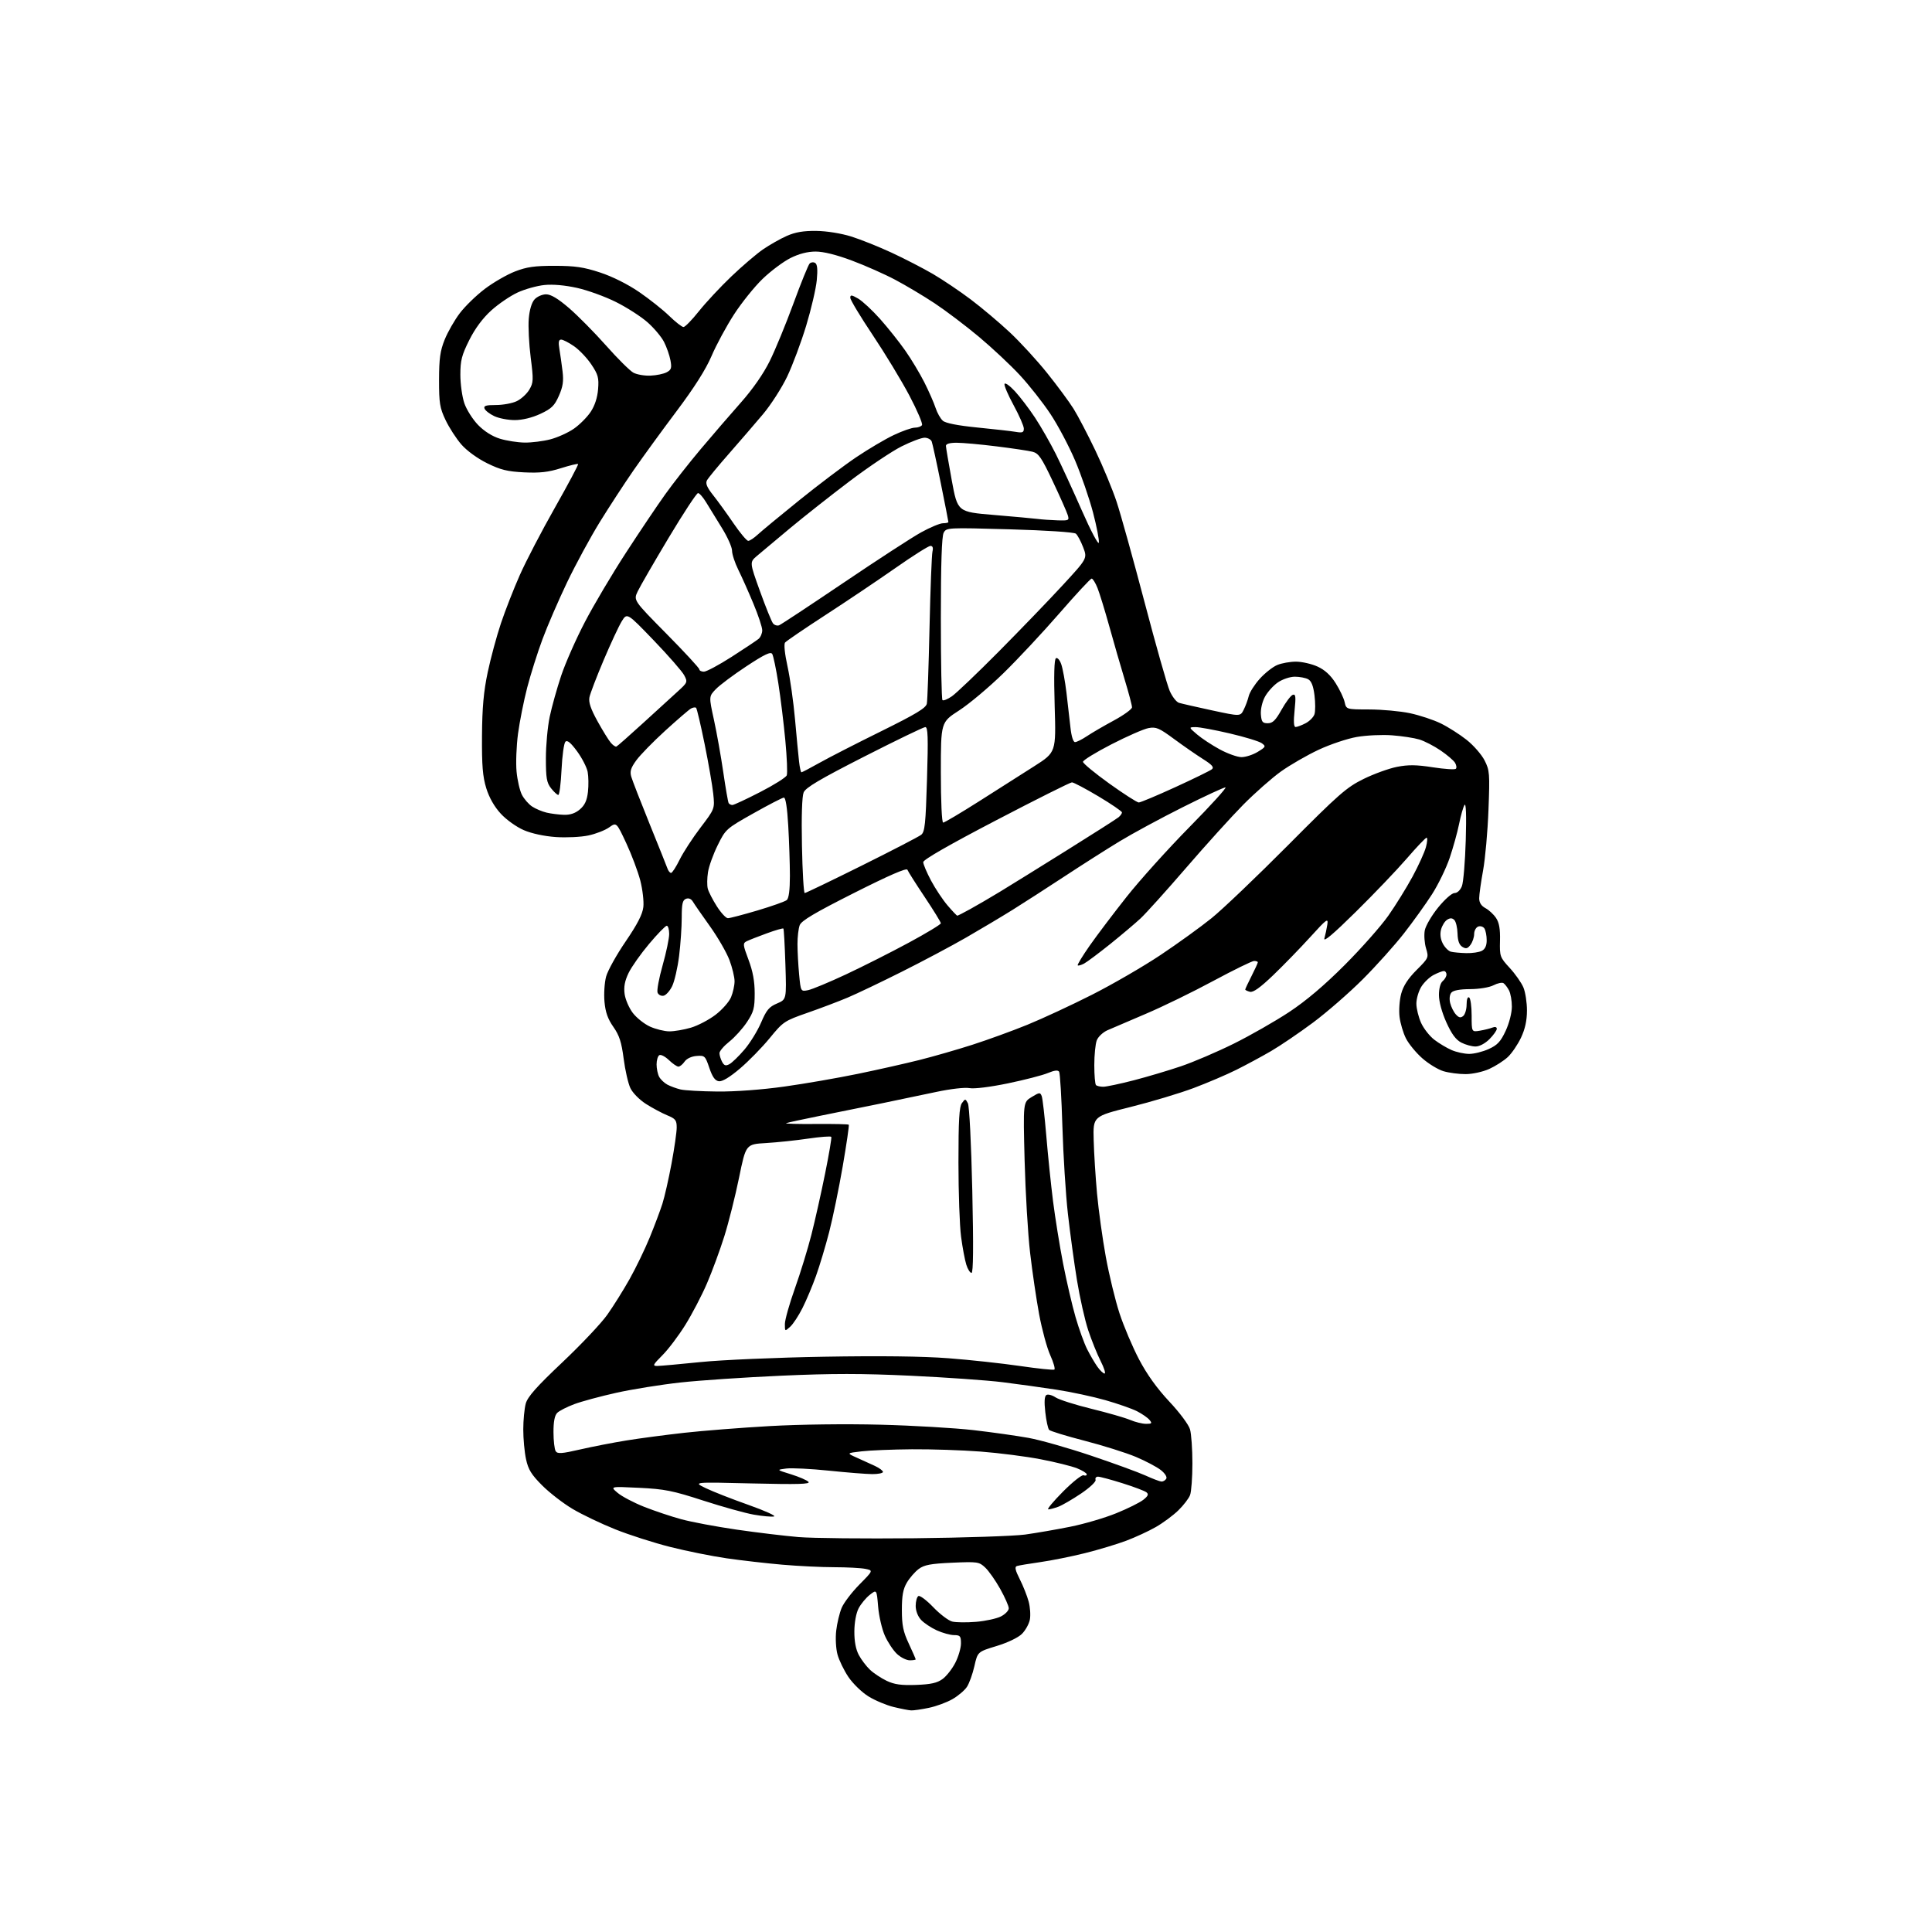 <?xml version="1.0" encoding="UTF-8" standalone="no"?>
<svg 
  version="1.1" 
  xmlns="http://www.w3.org/2000/svg" 
  xmlns:xlink="http://www.w3.org/1999/xlink" 
  xmlns:svg="http://www.w3.org/2000/svg"
  xmlns:rdf="http://www.w3.org/1999/02/22-rdf-syntax-ns#"
  xmlns:cc="http://creativecommons.org/ns#"
  xmlns:dc="http://purl.org/dc/elements/1.1/"
  viewBox="0 0 768 768"
  width="768"
  height="768"
>
<style>svg {background-color: white; }</style>"
<path stroke="none" fill="black" fill-rule="evenodd" d="M362.20,679.91C361.27,679.87 358.14,679.26 355.25,678.56C352.36,677.86 347.86,675.97 345.25,674.36C342.63,672.75 339.05,669.28 337.26,666.63C335.48,663.98 333.52,659.94 332.91,657.66C332.28,655.34 332.06,651.14 332.41,648.18C332.75,645.25 333.72,641.20 334.56,639.18C335.40,637.15 338.58,632.98 341.62,629.89C347.16,624.28 347.16,624.28 343.95,623.64C342.19,623.29 336.64,623.00 331.62,622.99C326.61,622.99 317.32,622.54 311.00,621.99C304.68,621.44 294.70,620.30 288.84,619.45C282.97,618.60 272.88,616.57 266.40,614.93C259.93,613.30 250.10,610.15 244.57,607.93C239.03,605.72 231.44,602.09 227.69,599.87C223.95,597.66 218.48,593.44 215.54,590.50C211.22,586.17 209.99,584.18 209.10,580.03C208.49,577.21 208.00,571.89 208.01,568.20C208.01,564.52 208.46,559.89 209.00,557.92C209.76,555.22 213.29,551.24 223.52,541.57C230.96,534.54 239.00,526.03 241.39,522.65C243.79,519.27 247.77,512.90 250.25,508.50C252.72,504.10 256.32,496.68 258.24,492.00C260.16,487.32 262.44,481.25 263.32,478.50C264.19,475.75 265.83,468.55 266.95,462.50C268.08,456.45 269.00,450.01 269.00,448.20C269.00,445.32 268.52,444.70 265.25,443.36C263.19,442.51 259.40,440.49 256.84,438.87C254.19,437.18 251.50,434.46 250.58,432.53C249.70,430.67 248.50,425.40 247.91,420.83C247.06,414.25 246.20,411.60 243.82,408.20C241.61,405.05 240.66,402.37 240.29,398.20C240.01,395.06 240.30,390.57 240.94,388.20C241.58,385.84 245.07,379.56 248.70,374.25C253.40,367.36 255.42,363.43 255.74,360.54C255.99,358.32 255.44,353.57 254.52,350.00C253.59,346.43 251.08,339.75 248.94,335.16C245.05,326.83 245.05,326.83 242.14,328.90C240.54,330.04 236.83,331.49 233.90,332.11C230.97,332.74 225.15,333.02 220.97,332.74C216.37,332.42 211.33,331.34 208.21,329.99C205.34,328.76 201.28,325.86 199.07,323.46C196.51,320.69 194.46,317.08 193.30,313.33C191.88,308.73 191.52,304.34 191.60,292.50C191.68,281.27 192.25,274.93 193.87,267.25C195.06,261.61 197.43,252.85 199.13,247.77C200.83,242.69 204.21,234.06 206.64,228.58C209.06,223.11 215.35,211.03 220.62,201.74C225.88,192.45 230.01,184.68 229.80,184.47C229.59,184.25 226.51,185.00 222.96,186.12C217.99,187.69 214.62,188.07 208.35,187.77C201.68,187.44 199.00,186.78 193.64,184.14C189.80,182.25 185.57,179.17 183.42,176.71C181.40,174.39 178.57,170.03 177.13,167.00C174.82,162.14 174.52,160.28 174.53,151.00C174.55,142.50 174.97,139.45 176.77,135.00C177.99,131.97 180.69,127.25 182.78,124.50C184.86,121.75 189.33,117.41 192.71,114.85C196.09,112.29 201.47,109.18 204.68,107.93C209.36,106.11 212.47,105.66 220.50,105.67C228.59,105.68 232.04,106.18 238.54,108.32C243.42,109.92 249.50,112.96 254.04,116.06C258.14,118.87 263.54,123.15 266.03,125.58C268.53,128.01 271.08,130.00 271.70,130.00C272.32,130.00 275.08,127.17 277.83,123.71C280.59,120.25 286.38,114.04 290.70,109.91C295.02,105.78 300.70,100.93 303.31,99.13C305.93,97.33 310.18,94.92 312.76,93.78C316.16,92.28 319.39,91.73 324.48,91.79C328.58,91.84 334.32,92.76 338.30,93.99C342.04,95.16 349.30,98.06 354.43,100.44C359.57,102.83 366.96,106.64 370.87,108.92C374.78,111.21 381.53,115.75 385.88,119.03C390.22,122.30 397.17,128.15 401.32,132.03C405.47,135.90 412.19,143.22 416.25,148.28C420.32,153.35 425.04,159.75 426.76,162.50C428.48,165.25 432.36,172.68 435.39,179.00C438.42,185.32 442.24,194.55 443.88,199.50C445.52,204.45 450.52,222.45 455.01,239.50C459.49,256.55 463.98,272.37 464.98,274.65C465.98,276.93 467.63,279.06 468.65,279.38C469.67,279.69 475.57,281.04 481.78,282.38C493.05,284.80 493.05,284.80 494.38,282.15C495.12,280.69 496.02,278.25 496.39,276.72C496.75,275.20 498.73,272.09 500.78,269.82C502.82,267.55 505.95,265.09 507.72,264.35C509.49,263.61 512.86,263.01 515.22,263.02C517.57,263.03 521.41,263.91 523.74,264.97C526.62,266.28 528.92,268.38 530.93,271.55C532.56,274.12 534.17,277.52 534.52,279.11C535.16,282.00 535.16,282.00 544.33,282.02C549.37,282.03 556.64,282.70 560.48,283.51C564.32,284.33 569.84,286.15 572.74,287.57C575.64,288.99 580.26,291.93 582.99,294.09C585.73,296.25 588.94,299.93 590.13,302.25C592.15,306.21 592.25,307.43 591.69,321.99C591.37,330.52 590.40,341.32 589.55,346.00C588.70,350.68 588.00,355.66 588.00,357.08C588.00,358.81 588.82,360.10 590.49,361.00C591.86,361.73 593.76,363.49 594.71,364.92C595.95,366.78 596.39,369.31 596.27,373.95C596.12,380.18 596.25,380.55 600.13,384.76C602.34,387.16 604.79,390.65 605.58,392.53C606.36,394.40 607.00,398.54 606.99,401.72C606.98,405.70 606.25,409.05 604.62,412.50C603.32,415.25 600.96,418.71 599.38,420.19C597.79,421.67 594.48,423.80 592.00,424.92C589.49,426.06 585.35,426.97 582.62,426.98C579.93,426.99 575.97,426.47 573.81,425.82C571.65,425.18 567.86,422.87 565.40,420.70C562.93,418.53 560.01,414.98 558.90,412.81C557.80,410.64 556.64,406.76 556.34,404.18C556.03,401.61 556.33,397.48 557.00,395.00C557.84,391.90 559.72,388.99 563.10,385.61C567.93,380.78 567.98,380.67 566.87,376.96C566.25,374.89 566.03,371.69 566.37,369.85C566.72,368.01 569.11,363.91 571.68,360.75C574.32,357.50 577.15,355.00 578.20,355.00C579.29,355.00 580.49,353.87 581.13,352.25C581.72,350.74 582.41,342.52 582.66,334.00C582.95,324.03 582.77,319.03 582.16,320.00C581.64,320.82 580.68,324.20 580.02,327.50C579.36,330.80 577.67,336.88 576.28,341.00C574.88,345.12 571.71,351.65 569.24,355.50C566.77,359.35 561.77,366.32 558.12,371.00C554.48,375.67 547.11,383.89 541.73,389.27C536.36,394.64 527.45,402.40 521.93,406.51C516.40,410.62 508.88,415.73 505.19,417.87C501.51,420.01 495.35,423.33 491.50,425.25C487.65,427.18 480.00,430.44 474.50,432.51C469.00,434.58 457.75,437.96 449.50,440.02C434.50,443.77 434.50,443.77 434.75,453.13C434.88,458.29 435.49,467.90 436.09,474.50C436.70,481.10 438.26,492.39 439.57,499.58C440.88,506.78 443.33,516.88 445.01,522.03C446.69,527.17 450.19,535.42 452.78,540.36C455.94,546.37 459.92,551.91 464.80,557.12C468.92,561.50 472.52,566.34 473.05,568.19C473.57,570.00 474.00,576.07 474.00,581.68C474.00,587.28 473.58,592.97 473.07,594.32C472.56,595.67 470.45,598.41 468.38,600.42C466.31,602.43 462.30,605.40 459.46,607.02C456.62,608.65 451.33,611.09 447.72,612.45C444.10,613.82 436.72,616.04 431.32,617.39C425.92,618.74 417.90,620.35 413.50,620.97C409.10,621.59 404.93,622.29 404.22,622.53C403.28,622.85 403.58,624.20 405.37,627.75C406.71,630.38 408.29,634.38 408.90,636.63C409.51,638.89 409.72,642.13 409.38,643.85C409.04,645.57 407.62,648.11 406.23,649.50C404.74,650.98 400.57,652.98 396.16,654.32C388.63,656.61 388.63,656.61 387.34,662.31C386.63,665.44 385.30,669.14 384.38,670.54C383.47,671.94 380.87,674.14 378.61,675.44C376.35,676.74 372.12,678.30 369.20,678.90C366.29,679.51 363.14,679.96 362.20,679.91zM364.18,669.78C370.04,669.56 372.54,669.00 374.68,667.44C376.23,666.31 378.51,663.40 379.75,660.98C380.99,658.56 382.00,655.10 382.00,653.29C382.00,650.37 381.69,650.00 379.25,649.98C377.74,649.97 374.65,649.12 372.39,648.09C370.14,647.07 367.32,645.19 366.14,643.93C364.86,642.55 364.00,640.31 364.00,638.37C364.00,636.58 364.48,634.82 365.06,634.46C365.64,634.10 368.30,636.08 370.96,638.86C373.62,641.64 377.02,644.22 378.51,644.59C380.00,644.97 384.29,645.01 388.03,644.70C391.78,644.39 396.23,643.41 397.92,642.54C399.62,641.66 401.00,640.22 401.00,639.32C401.00,638.42 399.46,634.95 397.59,631.60C395.71,628.24 393.03,624.43 391.63,623.12C389.21,620.84 388.60,620.76 378.50,621.20C369.93,621.59 367.40,622.06 365.21,623.69C363.72,624.80 361.60,627.24 360.50,629.10C358.98,631.69 358.50,634.29 358.51,640.00C358.51,646.08 359.03,648.62 361.26,653.37C362.77,656.60 364.00,659.41 364.00,659.62C364.00,659.83 362.94,660.00 361.65,660.00C360.35,660.00 358.07,658.87 356.59,657.49C355.10,656.11 352.93,652.85 351.76,650.24C350.59,647.63 349.38,642.42 349.07,638.65C348.50,631.81 348.50,631.81 345.73,633.99C344.21,635.19 342.22,637.60 341.31,639.34C340.33,641.21 339.64,644.95 339.62,648.50C339.59,652.44 340.20,655.66 341.39,657.89C342.38,659.75 344.39,662.40 345.85,663.77C347.31,665.15 350.30,667.12 352.50,668.17C355.57,669.62 358.28,669.99 364.18,669.78zM363.50,611.48C383.30,611.27 403.10,610.61 407.50,610.01C411.90,609.40 420.00,608.00 425.50,606.89C431.00,605.79 439.19,603.38 443.71,601.54C448.23,599.71 453.06,597.31 454.45,596.22C456.38,594.70 456.69,593.99 455.74,593.22C455.06,592.67 450.76,591.04 446.20,589.61C441.63,588.17 437.26,587.00 436.48,587.00C435.70,587.00 435.27,587.56 435.51,588.25C435.77,588.95 433.22,591.35 429.73,593.71C426.30,596.02 422.23,598.38 420.68,598.96C419.14,599.53 417.35,600.00 416.71,600.00C416.07,600.00 418.69,596.84 422.52,592.98C426.34,589.13 430.04,586.19 430.74,586.45C431.43,586.72 432.00,586.55 432.00,586.08C432.00,585.60 430.26,584.52 428.14,583.67C426.01,582.82 419.50,581.20 413.66,580.08C407.83,578.95 397.08,577.58 389.78,577.02C382.48,576.46 370.20,576.05 362.50,576.11C354.80,576.17 345.80,576.54 342.50,576.93C336.50,577.63 336.50,577.63 340.50,579.41C342.70,580.39 345.96,581.87 347.75,582.71C349.54,583.54 351.00,584.63 351.00,585.11C351.00,585.60 349.09,585.99 346.75,585.98C344.41,585.97 336.65,585.35 329.50,584.61C322.35,583.87 314.73,583.49 312.56,583.76C308.62,584.26 308.62,584.26 314.44,586.06C317.65,587.06 320.77,588.40 321.38,589.06C322.25,589.98 317.18,590.12 299.00,589.69C275.50,589.12 275.50,589.12 280.50,591.54C283.25,592.88 290.90,595.88 297.50,598.21C304.10,600.55 308.68,602.62 307.67,602.82C306.66,603.02 303.06,602.69 299.67,602.10C296.28,601.51 287.23,598.99 279.57,596.51C267.38,592.55 264.18,591.92 254.07,591.43C242.50,590.87 242.50,590.87 245.50,593.42C247.15,594.83 251.88,597.32 256.00,598.96C260.12,600.59 266.79,602.83 270.82,603.92C274.85,605.02 284.72,606.87 292.76,608.04C300.80,609.21 311.90,610.54 317.44,611.01C322.97,611.47 343.70,611.68 363.50,611.48zM461.69,588.94C462.35,588.97 463.21,588.48 463.60,587.83C464.02,587.15 463.14,585.72 461.47,584.39C459.89,583.14 455.41,580.77 451.49,579.12C447.57,577.48 438.42,574.60 431.14,572.72C423.86,570.84 417.52,568.90 417.05,568.40C416.59,567.91 415.89,564.74 415.52,561.36C415.05,557.20 415.19,555.00 415.96,554.53C416.58,554.14 418.23,554.57 419.62,555.49C421.01,556.40 427.41,558.44 433.83,560.01C440.25,561.58 447.17,563.57 449.22,564.43C451.26,565.30 454.13,566.00 455.59,566.00C457.89,566.00 458.07,565.79 456.94,564.43C456.22,563.56 453.99,562.02 451.99,560.99C449.98,559.97 444.33,557.99 439.42,556.59C434.51,555.19 425.77,553.31 420.00,552.43C414.23,551.54 404.55,550.20 398.50,549.44C392.45,548.69 376.09,547.54 362.14,546.88C342.67,545.96 330.72,545.96 310.64,546.86C296.26,547.50 278.20,548.71 270.50,549.56C262.80,550.40 251.33,552.25 245.01,553.65C238.69,555.06 231.15,557.09 228.26,558.18C225.37,559.26 222.32,560.82 221.50,561.64C220.49,562.66 220.00,565.15 220.02,569.32C220.02,572.72 220.42,576.11 220.89,576.86C221.61,577.99 223.25,577.88 230.63,576.18C235.51,575.06 243.78,573.45 249.00,572.61C254.22,571.76 264.57,570.39 272.00,569.56C279.43,568.73 294.73,567.53 306.00,566.89C318.05,566.21 336.19,565.98 350.00,566.34C362.93,566.67 379.57,567.65 387.00,568.50C394.43,569.36 404.28,570.75 408.90,571.59C413.53,572.43 424.70,575.61 433.73,578.65C442.77,581.69 452.49,585.24 455.33,586.53C458.17,587.83 461.04,588.91 461.69,588.94zM439.08,546.00C439.61,546.00 438.91,543.78 437.53,541.06C436.15,538.34 433.93,532.83 432.59,528.81C431.26,524.79 429.25,515.88 428.13,509.00C427.00,502.12 425.38,490.20 424.51,482.50C423.64,474.80 422.66,459.19 422.32,447.81C421.98,436.44 421.39,426.64 421.03,426.04C420.56,425.29 419.18,425.45 416.51,426.56C414.39,427.45 407.24,429.29 400.63,430.66C393.57,432.12 387.26,432.90 385.37,432.54C383.53,432.20 377.92,432.84 372.32,434.03C366.92,435.18 357.10,437.23 350.50,438.59C343.90,439.95 332.88,442.18 326.00,443.55C319.12,444.93 313.05,446.25 312.50,446.48C311.95,446.72 317.24,446.86 324.26,446.80C331.28,446.74 337.19,446.87 337.40,447.09C337.61,447.32 336.52,454.74 335.00,463.59C333.47,472.43 331.04,484.23 329.60,489.79C328.16,495.36 325.81,503.19 324.37,507.21C322.93,511.22 320.51,516.98 318.98,520.00C317.46,523.02 315.27,526.36 314.11,527.40C312.01,529.30 312.00,529.30 312.00,526.32C312.00,524.68 313.79,518.32 315.98,512.18C318.17,506.04 321.13,496.41 322.56,490.76C323.99,485.12 326.44,474.21 327.99,466.51C329.55,458.82 330.66,452.25 330.45,451.92C330.24,451.59 326.12,451.90 321.29,452.61C316.45,453.33 308.90,454.12 304.50,454.38C296.50,454.85 296.50,454.85 293.78,468.17C292.28,475.50 289.64,486.00 287.91,491.50C286.18,497.00 283.08,505.42 281.02,510.20C278.96,514.99 275.08,522.41 272.41,526.70C269.74,530.99 265.64,536.41 263.30,538.75C259.52,542.53 259.30,543.00 261.28,542.99C262.50,542.98 270.25,542.28 278.50,541.44C286.75,540.59 308.80,539.64 327.50,539.32C349.83,538.93 366.82,539.14 377.00,539.92C385.52,540.57 398.32,541.96 405.44,543.00C412.55,544.04 418.71,544.68 419.12,544.43C419.53,544.17 418.80,541.61 417.50,538.73C416.19,535.85 414.21,528.55 413.08,522.50C411.96,516.45 410.34,505.43 409.48,498.00C408.61,490.57 407.64,474.07 407.30,461.33C406.70,438.15 406.70,438.15 410.08,436.10C413.23,434.18 413.51,434.16 414.11,435.77C414.46,436.72 415.27,443.80 415.92,451.50C416.56,459.20 417.77,470.90 418.60,477.50C419.44,484.10 421.23,495.25 422.60,502.29C423.97,509.32 426.20,518.92 427.56,523.61C428.92,528.30 430.98,534.02 432.15,536.32C433.31,538.62 435.13,541.74 436.20,543.25C437.26,544.76 438.56,546.00 439.08,546.00zM386.19,506.00C385.62,506.00 384.69,504.54 384.13,502.75C383.56,500.96 382.62,495.98 382.05,491.68C381.47,487.38 381.00,474.07 381.00,462.12C381.00,445.31 381.31,439.96 382.37,438.51C383.70,436.69 383.76,436.69 384.75,438.57C385.33,439.67 386.08,454.54 386.50,473.25C387.00,495.68 386.90,506.00 386.19,506.00zM285.26,433.90C292.29,433.96 302.95,433.17 311.76,431.93C319.87,430.80 333.02,428.52 341.00,426.87C348.98,425.23 360.00,422.74 365.50,421.36C371.00,419.98 380.45,417.26 386.50,415.32C392.55,413.38 402.40,409.80 408.39,407.36C414.37,404.92 425.96,399.54 434.13,395.40C442.30,391.26 454.55,384.16 461.35,379.62C468.15,375.08 477.26,368.50 481.60,365.00C485.95,361.50 499.62,348.45 512.00,336.00C532.24,315.64 535.25,313.00 542.00,309.67C546.12,307.64 552.12,305.47 555.31,304.84C559.83,303.95 563.02,303.99 569.57,305.01C574.21,305.73 578.33,306.00 578.72,305.61C579.11,305.22 578.96,304.14 578.39,303.20C577.82,302.27 575.21,300.05 572.60,298.28C569.99,296.50 566.20,294.56 564.18,293.95C562.15,293.34 557.29,292.59 553.37,292.30C549.45,292.00 543.15,292.29 539.37,292.95C535.59,293.60 528.75,295.90 524.16,298.05C519.57,300.20 512.85,304.07 509.22,306.66C505.60,309.25 498.83,315.22 494.17,319.93C489.52,324.64 479.30,335.93 471.48,345.00C463.65,354.07 455.50,363.12 453.37,365.10C451.24,367.08 445.80,371.67 441.29,375.30C436.77,378.92 432.12,382.40 430.95,383.03C429.78,383.65 428.64,383.97 428.41,383.74C428.18,383.51 430.32,379.99 433.17,375.91C436.02,371.84 442.63,363.10 447.85,356.50C453.07,349.90 464.32,337.41 472.85,328.75C481.39,320.09 487.81,313.00 487.13,313.00C486.44,313.00 478.82,316.53 470.19,320.86C461.56,325.18 450.27,331.28 445.10,334.42C439.93,337.56 430.03,343.86 423.10,348.42C416.17,352.97 406.90,358.94 402.50,361.69C398.10,364.43 389.77,369.39 384.00,372.72C378.23,376.04 366.75,382.14 358.50,386.27C350.25,390.41 340.57,395.03 337.00,396.54C333.43,398.05 326.23,400.78 321.00,402.60C311.80,405.81 311.32,406.13 305.98,412.66C302.94,416.37 297.62,421.81 294.15,424.76C290.04,428.25 287.11,430.01 285.75,429.81C284.24,429.59 283.19,428.11 281.97,424.50C280.35,419.72 280.13,419.51 276.89,419.76C274.86,419.92 272.95,420.82 272.13,422.01C271.37,423.11 270.27,424.00 269.68,424.00C269.09,424.00 267.38,422.83 265.89,421.39C264.39,419.96 262.68,419.08 262.08,419.45C261.49,419.82 261.00,421.47 261.00,423.12C261.00,424.78 261.46,426.99 262.02,428.04C262.59,429.09 264.05,430.49 265.27,431.15C266.50,431.81 268.85,432.67 270.50,433.07C272.15,433.47 278.79,433.84 285.26,433.90zM438.56,432.00C439.78,432.00 445.22,430.85 450.64,429.45C456.06,428.05 464.55,425.52 469.50,423.84C474.45,422.16 483.87,418.13 490.43,414.88C496.98,411.63 506.88,405.98 512.43,402.32C519.23,397.82 526.41,391.74 534.56,383.58C541.19,376.94 548.98,368.12 551.88,364.00C554.78,359.88 559.10,352.90 561.49,348.50C563.87,344.10 566.28,338.81 566.83,336.75C567.39,334.69 567.50,333.00 567.10,333.00C566.69,333.00 563.15,336.71 559.24,341.25C555.32,345.79 546.18,355.35 538.93,362.50C529.90,371.41 525.98,374.71 526.47,373.00C526.86,371.62 527.39,369.15 527.64,367.50C528.05,364.80 527.37,365.30 520.84,372.50C516.84,376.90 510.23,383.70 506.15,387.62C500.92,392.63 498.17,394.59 496.86,394.25C495.84,393.99 495.00,393.58 495.00,393.35C495.00,393.12 496.12,390.71 497.50,388.00C498.88,385.29 500.00,382.83 500.00,382.53C500.00,382.24 499.34,382.00 498.52,382.00C497.71,382.00 490.40,385.58 482.27,389.95C474.15,394.33 462.10,400.20 455.50,403.00C448.90,405.80 442.03,408.75 440.23,409.54C438.43,410.34 436.51,412.15 435.98,413.56C435.44,414.97 435.00,419.40 435.00,423.40C435.00,427.40 435.30,430.97 435.67,431.33C436.03,431.70 437.33,432.00 438.56,432.00zM289.95,423.02C290.98,422.47 293.66,419.88 295.90,417.26C298.14,414.64 301.13,409.80 302.54,406.50C304.67,401.50 305.73,400.23 308.88,398.90C312.66,397.29 312.66,397.29 312.21,383.40C311.96,375.75 311.60,369.33 311.41,369.12C311.22,368.90 308.24,369.76 304.78,371.03C301.33,372.29 297.73,373.70 296.80,374.17C295.23,374.95 295.29,375.52 297.55,381.53C299.27,386.11 300.00,390.07 300.00,394.85C300.00,400.78 299.60,402.26 296.92,406.31C295.22,408.87 292.07,412.36 289.92,414.06C287.76,415.77 286.00,417.83 286.00,418.65C286.00,419.46 286.47,421.01 287.04,422.08C287.86,423.61 288.49,423.81 289.95,423.02zM584.00,418.94C585.92,418.95 589.43,418.08 591.78,417.01C595.25,415.44 596.52,414.07 598.52,409.79C599.93,406.76 600.98,402.65 600.99,400.18C601.00,397.81 600.48,394.89 599.85,393.68C599.22,392.48 598.23,391.20 597.66,390.82C597.09,390.45 595.31,390.82 593.71,391.65C592.05,392.51 588.08,393.17 584.43,393.19C580.28,393.21 577.66,393.70 576.92,394.60C576.25,395.41 576.06,397.11 576.47,398.74C576.85,400.26 577.86,402.29 578.73,403.25C579.92,404.57 580.63,404.72 581.65,403.87C582.39,403.26 583.00,401.21 583.00,399.32C583.00,397.28 583.41,396.13 584.00,396.50C584.55,396.84 585.00,400.08 585.00,403.69C585.00,410.26 585.00,410.26 588.25,409.72C590.04,409.42 592.29,408.86 593.25,408.48C594.32,408.05 595.00,408.25 595.00,408.97C595.00,409.62 593.68,411.47 592.08,413.08C590.33,414.82 588.10,416.00 586.53,416.00C585.08,416.00 582.54,415.30 580.88,414.44C578.72,413.32 577.03,411.02 574.93,406.35C573.16,402.40 572.00,398.11 572.00,395.53C572.00,392.94 572.59,390.75 573.50,390.00C574.33,389.32 575.00,388.14 575.00,387.38C575.00,386.62 574.53,386.00 573.95,386.00C573.37,386.00 571.55,386.70 569.91,387.55C568.26,388.40 566.03,390.54 564.96,392.30C563.89,394.06 563.02,397.07 563.03,399.00C563.04,400.93 563.89,404.35 564.91,406.62C565.94,408.88 568.31,411.90 570.19,413.33C572.06,414.76 575.14,416.60 577.04,417.42C578.94,418.25 582.08,418.93 584.00,418.94zM266.07,409.98C268.03,409.99 271.90,409.33 274.67,408.51C277.43,407.69 281.84,405.38 284.45,403.38C287.07,401.38 289.83,398.25 290.60,396.41C291.37,394.57 292.00,391.72 292.00,390.07C292.00,388.42 291.09,384.63 289.97,381.65C288.85,378.67 285.37,372.62 282.22,368.22C279.07,363.82 276.02,359.41 275.44,358.43C274.76,357.30 273.75,356.88 272.69,357.29C271.33,357.81 271.00,359.28 271.00,364.74C271.00,368.49 270.53,375.37 269.95,380.03C269.37,384.69 268.13,390.07 267.20,392.00C266.26,393.93 264.71,395.65 263.75,395.82C262.78,396.00 261.72,395.44 261.39,394.57C261.05,393.70 261.96,388.83 263.40,383.74C264.84,378.66 266.01,373.04 266.01,371.25C266.00,369.46 265.57,368.00 265.05,368.00C264.53,368.00 261.37,371.23 258.05,375.19C254.72,379.14 251.04,384.35 249.88,386.76C248.36,389.90 247.91,392.26 248.29,395.11C248.58,397.29 250.05,400.68 251.54,402.65C253.04,404.61 256.12,407.06 258.38,408.09C260.65,409.11 264.11,409.97 266.07,409.98zM321.24,393.60C322.85,393.28 329.64,390.45 336.33,387.32C343.03,384.18 354.24,378.52 361.25,374.73C368.26,370.95 374.00,367.47 374.00,367.02C374.00,366.56 371.11,361.86 367.58,356.58C364.05,351.30 360.96,346.42 360.71,345.74C360.41,344.91 353.36,347.98 339.53,354.95C323.90,362.83 318.58,365.98 317.90,367.77C317.40,369.07 317.00,372.46 317.01,375.32C317.01,378.17 317.31,383.58 317.66,387.34C318.31,394.19 318.31,394.19 321.24,393.60zM582.82,378.88C585.19,378.95 588.00,378.53 589.07,377.96C590.37,377.27 591.00,375.88 590.98,373.71C590.98,371.95 590.57,369.87 590.09,369.10C589.60,368.34 588.48,367.99 587.60,368.32C586.72,368.66 586.00,369.99 586.00,371.28C586.00,372.56 585.35,374.49 584.56,375.56C583.40,377.11 582.76,377.28 581.31,376.39C580.06,375.62 579.47,373.97 579.39,371.08C579.33,368.77 578.76,366.36 578.11,365.71C577.28,364.88 576.47,364.85 575.27,365.60C574.35,366.18 573.26,367.92 572.85,369.47C572.36,371.31 572.60,373.25 573.53,375.07C574.33,376.60 575.77,378.06 576.74,378.31C577.71,378.56 580.44,378.82 582.82,378.88zM289.35,365.00C290.11,365.00 295.41,363.61 301.12,361.92C306.83,360.22 312.06,358.37 312.75,357.79C313.57,357.11 314.00,353.82 314.00,348.13C313.99,343.38 313.70,334.44 313.34,328.25C312.93,321.09 312.30,317.02 311.60,317.06C310.99,317.09 305.55,319.90 299.50,323.31C288.66,329.41 288.45,329.59 285.29,336.00C283.52,339.57 281.78,344.41 281.43,346.74C281.07,349.07 281.03,351.99 281.35,353.24C281.66,354.48 283.28,357.64 284.94,360.25C286.60,362.86 288.58,365.00 289.35,365.00zM380.54,364.00C380.76,364.00 383.08,362.81 385.71,361.36C388.35,359.91 393.65,356.81 397.50,354.48C401.35,352.14 413.23,344.78 423.90,338.11C434.58,331.44 443.91,325.49 444.65,324.87C445.39,324.26 446.00,323.39 446.00,322.95C446.00,322.51 441.80,319.64 436.66,316.57C431.53,313.51 426.78,311.00 426.11,311.00C425.44,311.00 411.87,317.79 395.95,326.10C377.40,335.77 367.00,341.73 367.00,342.71C367.00,343.54 368.40,346.85 370.11,350.06C371.83,353.28 374.79,357.73 376.69,359.95C378.60,362.18 380.33,364.00 380.54,364.00zM319.89,355.00C320.29,355.00 330.49,350.09 342.56,344.09C354.63,338.09 365.26,332.58 366.19,331.84C367.64,330.69 367.97,327.56 368.50,309.75C369.01,292.97 368.87,289.01 367.81,289.03C367.09,289.05 356.15,294.34 343.50,300.78C325.82,309.79 320.27,313.08 319.46,315.00C318.81,316.56 318.55,324.56 318.79,336.25C318.99,346.56 319.49,355.00 319.89,355.00zM266.76,347.00C267.21,347.00 268.74,344.64 270.16,341.75C271.58,338.86 275.31,333.12 278.45,329.00C284.15,321.50 284.15,321.50 283.52,315.50C283.17,312.20 281.63,303.30 280.09,295.73C278.55,288.15 277.03,281.70 276.72,281.39C276.41,281.07 275.48,281.20 274.66,281.66C273.84,282.12 269.25,286.08 264.45,290.45C259.64,294.83 254.47,300.13 252.94,302.24C250.73,305.29 250.32,306.64 250.95,308.79C251.38,310.28 254.66,318.70 258.22,327.50C261.79,336.30 264.99,344.29 265.33,345.25C265.66,346.21 266.31,347.00 266.76,347.00zM374.92,327.00C375.43,327.00 381.84,323.20 389.17,318.55C396.50,313.90 406.39,307.61 411.15,304.57C419.80,299.04 419.80,299.04 419.25,280.67C418.89,268.38 419.06,262.08 419.76,261.65C420.34,261.29 421.28,262.36 421.87,264.07C422.46,265.76 423.39,270.82 423.93,275.32C424.47,279.82 425.19,286.09 425.53,289.25C425.90,292.70 426.62,295.00 427.34,295.00C428.00,295.00 430.10,293.95 432.02,292.67C433.93,291.38 438.76,288.57 442.74,286.42C446.73,284.26 449.99,281.90 449.99,281.16C450.00,280.42 448.69,275.47 447.08,270.16C445.47,264.85 442.72,255.32 440.97,249.00C439.21,242.68 437.10,235.81 436.28,233.75C435.46,231.69 434.41,230.00 433.94,230.00C433.48,230.00 427.74,236.19 421.17,243.75C414.60,251.31 404.57,262.06 398.87,267.62C393.16,273.19 385.24,279.85 381.25,282.42C374.00,287.10 374.00,287.10 374.00,307.05C374.00,318.59 374.39,327.00 374.92,327.00zM224.19,323.90C226.71,323.97 228.74,323.27 230.54,321.72C232.48,320.05 233.34,318.17 233.72,314.78C234.01,312.22 233.95,308.63 233.60,306.81C233.24,304.99 231.35,301.31 229.39,298.64C226.87,295.22 225.51,294.09 224.76,294.84C224.18,295.42 223.48,300.42 223.22,305.95C222.95,311.48 222.38,316.00 221.94,316.00C221.50,316.00 220.21,314.81 219.07,313.37C217.31,311.13 217.00,309.32 217.00,301.43C217.00,296.32 217.68,288.88 218.52,284.90C219.36,280.92 221.41,273.58 223.08,268.58C224.75,263.59 228.98,254.00 232.49,247.28C235.99,240.55 243.33,228.18 248.79,219.78C254.25,211.37 261.29,200.90 264.44,196.50C267.58,192.10 273.94,184.00 278.57,178.50C283.20,173.00 290.37,164.69 294.50,160.03C299.25,154.67 303.47,148.60 305.98,143.53C308.17,139.11 312.41,128.80 315.41,120.62C318.41,112.43 321.31,105.29 321.85,104.75C322.38,104.22 323.37,104.11 324.04,104.53C324.90,105.05 325.09,107.12 324.68,111.39C324.36,114.75 322.46,122.90 320.46,129.50C318.46,136.10 315.06,145.19 312.91,149.70C310.76,154.20 306.42,160.95 303.26,164.70C300.11,168.44 294.02,175.50 289.73,180.39C285.44,185.27 281.52,190.02 281.03,190.94C280.37,192.17 281.01,193.72 283.49,196.85C285.34,199.18 288.99,204.22 291.60,208.05C294.21,211.87 296.84,215.00 297.44,215.00C298.03,215.00 299.72,213.89 301.19,212.53C302.65,211.17 310.07,205.03 317.68,198.89C325.28,192.75 335.48,185.05 340.33,181.78C345.19,178.51 351.94,174.52 355.33,172.92C358.73,171.31 362.49,170.00 363.69,170.00C364.90,170.00 366.17,169.54 366.51,168.98C366.86,168.41 364.60,163.13 361.49,157.23C358.37,151.33 351.82,140.51 346.91,133.18C342.01,125.86 338.00,119.19 338.00,118.37C338.00,117.13 338.50,117.18 341.13,118.69C342.84,119.69 346.78,123.35 349.88,126.83C352.97,130.31 357.45,135.93 359.83,139.33C362.22,142.72 365.64,148.43 367.45,152.00C369.25,155.57 371.25,160.13 371.90,162.13C372.55,164.13 373.85,166.43 374.79,167.25C375.90,168.22 380.73,169.17 388.50,169.94C395.10,170.59 401.96,171.37 403.75,171.67C406.45,172.13 407.00,171.91 406.99,170.36C406.98,169.34 405.16,165.18 402.95,161.12C400.73,157.06 399.10,153.23 399.31,152.62C399.53,152.00 401.38,153.30 403.42,155.50C405.46,157.70 409.07,162.44 411.45,166.04C413.82,169.64 417.55,176.17 419.74,180.54C421.92,184.92 426.57,195.03 430.08,203.00C433.59,210.99 436.61,216.70 436.81,215.71C437.00,214.72 435.96,209.32 434.49,203.71C433.01,198.09 429.80,188.79 427.36,183.04C424.91,177.29 420.48,168.93 417.51,164.48C414.55,160.02 409.11,153.12 405.42,149.14C401.74,145.16 394.39,138.28 389.11,133.86C383.82,129.44 375.90,123.45 371.50,120.54C367.10,117.63 360.07,113.44 355.87,111.22C351.68,108.99 343.94,105.56 338.67,103.59C332.51,101.28 327.36,100.00 324.24,100.00C321.04,100.00 317.64,100.87 314.24,102.57C311.41,103.98 306.43,107.70 303.18,110.83C299.92,113.96 294.79,120.35 291.77,125.01C288.75,129.68 284.74,137.10 282.86,141.50C280.56,146.88 275.98,154.09 268.91,163.50C263.12,171.20 255.43,181.78 251.81,187.00C248.20,192.22 242.18,201.45 238.44,207.50C234.71,213.55 228.85,224.35 225.42,231.50C222.00,238.65 217.59,248.84 215.63,254.14C213.66,259.44 210.94,268.07 209.57,273.32C208.21,278.57 206.57,286.82 205.92,291.65C205.28,296.49 205.02,303.26 205.34,306.70C205.66,310.13 206.62,314.30 207.48,315.96C208.34,317.62 210.17,319.72 211.55,320.62C212.92,321.52 215.50,322.61 217.28,323.03C219.05,323.45 222.16,323.84 224.19,323.90zM291.14,320.00C291.71,320.00 296.67,317.69 302.17,314.86C307.67,312.04 312.43,309.04 312.75,308.20C313.08,307.36 312.82,301.11 312.18,294.31C311.54,287.52 310.29,277.31 309.40,271.62C308.52,265.94 307.42,260.69 306.97,259.96C306.35,258.95 303.89,260.13 296.74,264.84C291.56,268.25 286.08,272.35 284.55,273.95C281.77,276.84 281.77,276.84 283.81,286.17C284.93,291.30 286.60,300.68 287.52,307.00C288.44,313.32 289.40,318.84 289.65,319.25C289.91,319.66 290.58,320.00 291.14,320.00zM452.68,319.00C453.35,319.00 459.89,316.26 467.20,312.91C474.52,309.56 481.06,306.36 481.75,305.79C482.69,305.01 481.83,304.02 478.25,301.76C475.64,300.12 470.45,296.52 466.73,293.78C460.77,289.38 459.56,288.86 456.54,289.43C454.66,289.78 448.03,292.68 441.81,295.88C435.59,299.08 430.50,302.21 430.50,302.83C430.50,303.46 435.22,307.35 440.98,311.49C446.75,315.62 452.01,319.00 452.68,319.00zM318.59,307.00C318.85,307.00 322.09,305.30 325.78,303.23C329.48,301.15 340.48,295.51 350.24,290.70C364.14,283.83 368.08,281.46 368.43,279.72C368.68,278.50 369.16,264.90 369.50,249.50C369.84,234.10 370.37,220.49 370.67,219.25C371.03,217.75 370.76,217.00 369.86,217.00C369.11,217.00 362.87,220.94 356.00,225.76C349.12,230.57 336.63,238.97 328.23,244.42C319.84,249.87 312.57,254.82 312.08,255.42C311.55,256.06 311.95,259.93 313.07,265.00C314.09,269.68 315.43,279.12 316.04,286.00C316.65,292.88 317.37,300.41 317.64,302.75C317.90,305.09 318.33,307.00 318.59,307.00zM493.50,300.97C495.15,300.98 498.06,300.04 499.96,298.88C503.18,296.92 503.29,296.69 501.59,295.45C500.59,294.71 494.87,292.96 488.87,291.56C482.87,290.15 476.73,289.02 475.23,289.04C472.50,289.08 472.50,289.08 475.85,291.95C477.70,293.53 481.75,296.20 484.85,297.88C487.96,299.57 491.85,300.96 493.50,300.97zM245.03,296.77C245.41,296.62 250.14,292.45 255.56,287.50C260.97,282.55 267.21,276.86 269.42,274.85C273.33,271.30 273.40,271.12 271.97,268.41C271.16,266.88 265.72,260.65 259.88,254.57C249.26,243.53 249.26,243.53 247.13,247.01C245.96,248.93 242.72,255.89 239.93,262.48C237.14,269.07 234.61,275.69 234.31,277.18C233.92,279.14 234.81,281.79 237.52,286.70C239.59,290.44 241.97,294.30 242.82,295.27C243.66,296.25 244.66,296.93 245.03,296.77zM515.02,289.00C515.61,289.00 517.40,288.33 518.98,287.51C520.56,286.69 522.16,285.07 522.53,283.90C522.90,282.74 522.90,279.36 522.53,276.39C522.06,272.62 521.29,270.69 519.99,270.00C518.97,269.45 516.59,269.00 514.71,269.00C512.81,269.00 509.83,270.00 508.00,271.25C506.19,272.49 503.86,275.07 502.82,277.00C501.74,279.01 501.06,281.99 501.22,284.00C501.46,286.98 501.87,287.50 503.96,287.50C505.91,287.50 507.07,286.35 509.46,282.08C511.13,279.10 513.13,276.45 513.90,276.20C515.05,275.81 515.18,276.91 514.62,282.37C514.16,286.86 514.29,289.00 515.02,289.00zM378.39,276.79C380.10,275.61 388.48,267.62 397.00,259.03C405.52,250.43 416.95,238.59 422.38,232.69C432.26,221.98 432.26,221.98 430.58,217.57C429.65,215.14 428.34,212.70 427.67,212.14C426.96,211.55 415.80,210.82 401.34,210.41C376.56,209.71 376.22,209.73 375.12,211.78C374.36,213.19 374.00,224.22 374.00,245.77C374.00,263.31 374.29,277.95 374.64,278.30C374.99,278.65 376.68,277.97 378.39,276.79zM279.82,267.00C280.82,267.00 285.79,264.34 290.86,261.09C295.93,257.84 300.74,254.63 301.54,253.97C302.34,253.30 303.00,251.76 303.00,250.55C303.00,249.34 301.42,244.56 299.48,239.93C297.55,235.29 294.85,229.24 293.48,226.48C292.12,223.73 291.00,220.32 291.00,218.92C291.00,217.51 289.20,213.47 287.00,209.93C284.80,206.39 281.98,201.82 280.75,199.76C279.51,197.70 278.04,196.01 277.48,196.01C276.92,196.00 271.67,203.99 265.82,213.75C259.98,223.51 254.43,233.11 253.50,235.07C251.80,238.64 251.80,238.64 264.90,251.90C272.11,259.20 278.00,265.58 278.00,266.08C278.00,266.59 278.82,267.00 279.82,267.00zM309.71,248.56C310.47,248.27 321.98,240.66 335.30,231.67C348.61,222.67 362.47,213.66 366.10,211.65C369.72,209.64 373.66,208.00 374.85,208.00C376.03,208.00 377.00,207.78 377.00,207.52C377.00,207.25 375.64,200.28 373.97,192.03C372.31,183.77 370.68,176.34 370.37,175.51C370.05,174.68 368.77,174.00 367.53,174.00C366.29,174.00 362.17,175.55 358.38,177.45C354.60,179.35 345.43,185.49 338.00,191.09C330.57,196.70 319.84,205.16 314.15,209.89C308.45,214.63 302.48,219.62 300.88,221.00C297.96,223.50 297.96,223.50 302.10,235.00C304.38,241.32 306.71,247.08 307.28,247.80C307.85,248.51 308.94,248.85 309.71,248.56zM420.32,206.84C424.88,206.99 425.10,206.88 424.45,204.75C424.07,203.51 421.41,197.50 418.52,191.39C414.02,181.86 412.87,180.18 410.42,179.57C408.84,179.17 402.39,178.21 396.07,177.43C389.75,176.64 382.65,176.00 380.29,176.00C377.51,176.00 376.01,176.44 376.02,177.25C376.04,177.94 377.09,184.12 378.35,191.00C380.66,203.50 380.66,203.50 395.08,204.70C403.01,205.37 410.85,206.08 412.50,206.29C414.15,206.51 417.67,206.75 420.32,206.84zM208.53,175.93C211.30,175.97 215.90,175.39 218.76,174.65C221.61,173.91 225.83,172.01 228.12,170.42C230.41,168.83 233.42,165.81 234.81,163.71C236.45,161.24 237.49,158.04 237.75,154.69C238.11,150.18 237.76,148.89 235.07,144.88C233.38,142.34 230.28,139.08 228.19,137.63C226.10,136.18 223.80,135.00 223.07,135.00C222.09,135.00 221.90,135.98 222.37,138.75C222.72,140.81 223.28,144.79 223.62,147.59C224.10,151.54 223.77,153.72 222.16,157.36C220.42,161.31 219.25,162.44 214.80,164.52C211.48,166.06 207.69,166.98 204.65,166.99C201.98,167.00 198.31,166.29 196.48,165.42C194.65,164.56 192.91,163.21 192.61,162.42C192.18,161.31 193.16,161.00 197.13,161.00C199.92,161.00 203.64,160.32 205.39,159.48C207.15,158.65 209.40,156.59 210.40,154.91C212.06,152.10 212.10,151.04 210.96,142.10C210.28,136.74 209.93,129.81 210.19,126.70C210.49,123.16 211.35,120.27 212.49,119.02C213.49,117.91 215.55,117.00 217.08,117.00C218.98,117.00 221.81,118.69 226.17,122.44C229.65,125.43 236.28,132.14 240.91,137.35C245.53,142.57 250.43,147.43 251.80,148.16C253.17,148.89 256.21,149.42 258.56,149.32C260.91,149.23 263.81,148.63 265.01,147.99C266.86,147.00 267.09,146.29 266.51,143.21C266.14,141.22 264.99,137.94 263.96,135.92C262.93,133.90 259.97,130.38 257.38,128.10C254.79,125.82 249.16,122.20 244.87,120.06C240.58,117.91 233.63,115.39 229.42,114.45C224.60,113.38 219.76,112.95 216.38,113.30C213.42,113.61 208.63,114.94 205.75,116.28C202.86,117.61 198.16,120.81 195.29,123.40C191.88,126.49 188.86,130.55 186.54,135.19C183.54,141.18 183.00,143.30 183.00,148.96C183.00,152.63 183.71,157.73 184.58,160.29C185.45,162.84 187.91,166.72 190.04,168.92C192.49,171.44 195.68,173.46 198.71,174.39C201.34,175.20 205.76,175.89 208.53,175.93z" />

</svg>
